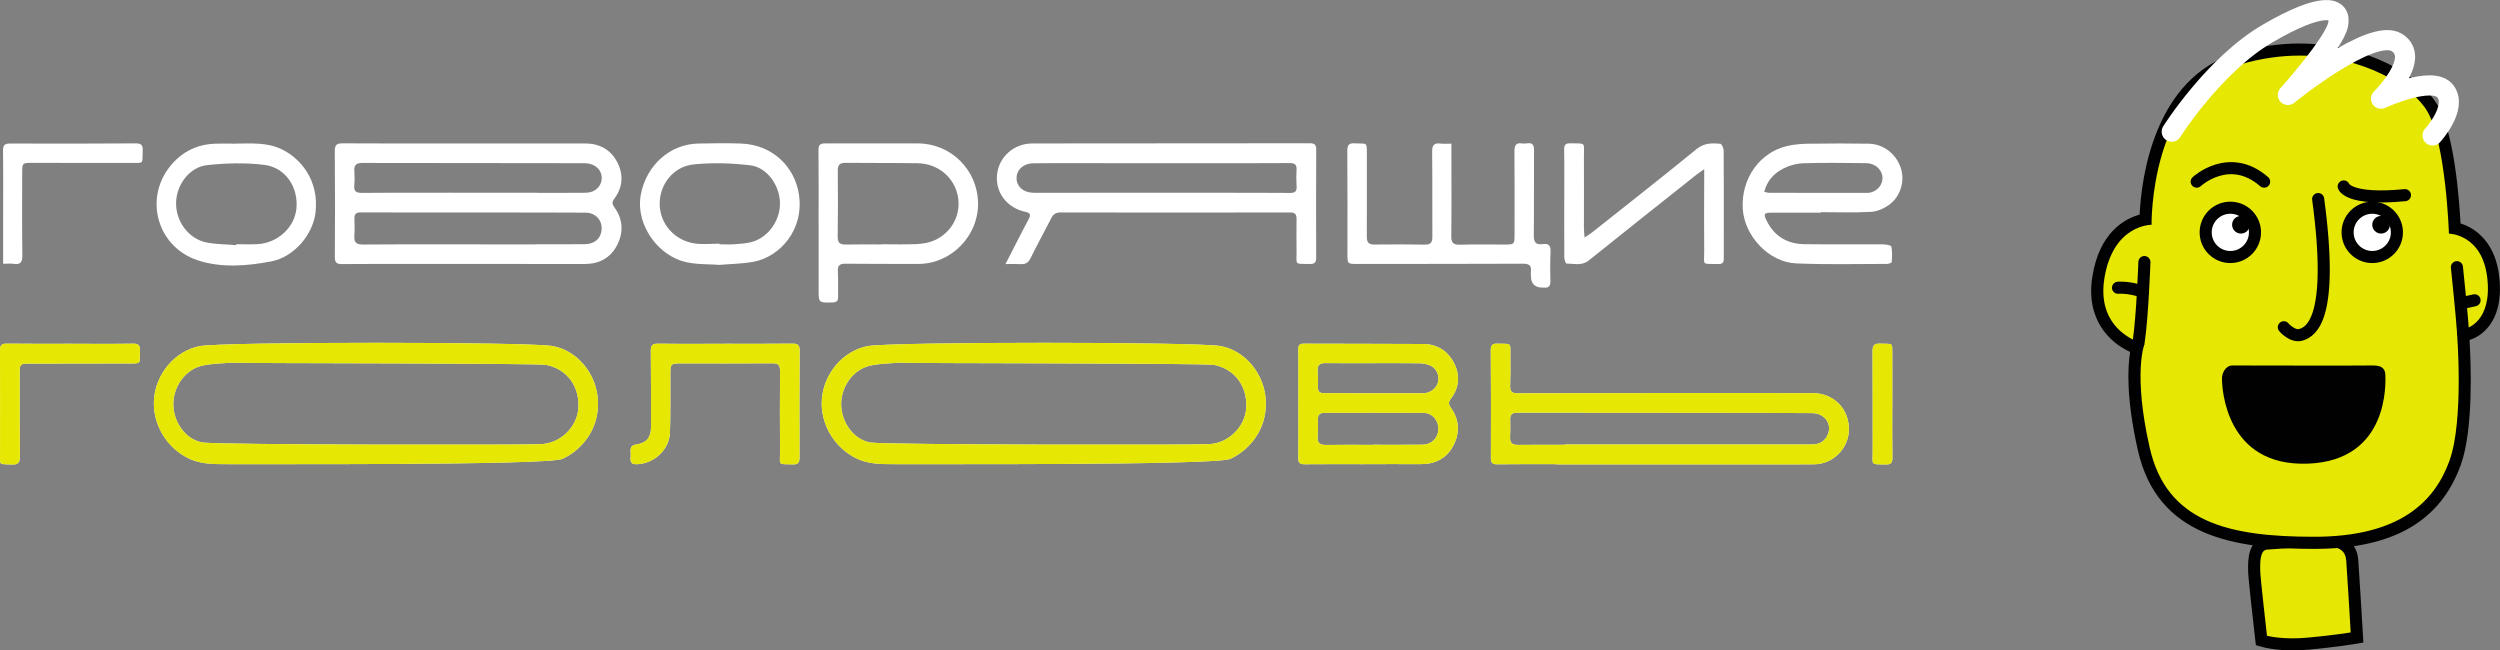 <?xml version="1.0" encoding="UTF-8"?> <svg xmlns="http://www.w3.org/2000/svg" id="Layer_1" version="1.1" viewBox="0 0 620.57 161.45"><rect x="0" y="0" width="620.57" height="161.45" fill="#808080" stroke="none"/><defs><style> .st0 { fill: #010101; } .st1 { fill: #e6e703; } .st2, .st3 { fill: #fff; } .st4, .st5 { fill: none; } .st4, .st5, .st3 { stroke-linecap: round; } .st4, .st3 { stroke: #010101; stroke-miterlimit: 10; stroke-width: 3px; } .st5 { stroke: #fff; stroke-linejoin: round; stroke-width: 5px; } </style></defs><path class="st2" d="M130.95,65.52c-4.82,0-41.15-.04-45.97.03-1.35.02-1.87-.28-1.86-1.77.06-8.74.06-17.48-.02-26.22-.01-1.57.45-2,2.01-1.98,9.53.07,50.57.03,60.1.03,3.54,0,6.32,1.46,7.97,4.58,1.64,3.1,1.45,6.24-.68,9.12-.57.76-.6,1.32-.02,2.11,2.17,2.99,2.36,6.23.69,9.45-1.66,3.2-4.47,4.67-8.08,4.66-4.71-.02-9.42,0-14.13,0h0ZM133.03,60.66v-.03c4.08,0,8.16.04,12.23-.02,2.47-.04,4.05-1.61,4.09-3.85.04-2.22-1.56-3.95-3.97-3.97-8.15-.07-47.81-.04-55.96-.06-.99,0-1.46.43-1.44,1.43.02,1.47.09,2.95-.02,4.42-.13,1.69.62,2.15,2.2,2.12,3.79-.08,39.09-.03,42.88-.03h0ZM133.3,47.87c3.91,0,7.82.02,11.72-.02.72,0,1.5-.07,2.14-.36,1.65-.73,2.47-2.39,2.14-4.02-.35-1.74-1.98-2.95-4.23-2.96-7.87-.04-47.25-.02-55.12-.06-1.41,0-2.11.47-2,1.98.09,1.18.1,2.39-.01,3.56-.15,1.56.54,1.92,1.97,1.89,3.96-.08,39.43-.03,43.39-.03v.02Z"></path><path class="st2" d="M338.67,115.22c-4.93,0-9.87-.03-14.8.02-1.15.01-1.6-.28-1.6-1.51.04-9.02.03-18.03,0-27.05,0-1.03.34-1.38,1.38-1.37,9.87.04,19.73.02,29.6.08,3.47.02,6.14,1.71,7.69,4.75,1.53,2.99,1.31,6.05-.78,8.8-.61.81-.66,1.38-.04,2.24,2.17,2.99,2.3,6.26.62,9.46s-4.53,4.59-8.13,4.57c-4.65-.03-9.3,0-13.95,0v.02h.01ZM340.86,110.43v-.03c4.08,0,8.17.05,12.25-.02,2.3-.04,3.89-1.69,3.94-3.85.05-2.18-1.48-4.03-3.72-4.04-8.22-.07-16.45-.01-24.68-.01-1.09,0-1.52.54-1.51,1.59.01,1.42.05,2.84-.06,4.25-.11,1.53.44,2.16,2.02,2.13,3.91-.07,7.83-.02,11.74-.02h.02ZM340.97,90.15c-3.97,0-7.93.04-11.9-.02-1.44-.02-2.11.45-1.99,1.96.1,1.3.12,2.61.06,3.91-.05,1.17.4,1.63,1.58,1.6,2.21-.04,4.42.02,6.63.02,5.95,0,11.9.02,17.85,0,1.86,0,3.43-1.24,3.78-2.83.35-1.57-.38-3.33-1.85-4.01-.79-.37-1.73-.58-2.6-.6-3.85-.06-7.71-.03-11.56-.03Z"></path><path class="st2" d="M360.28,35.65v3.09c0,6.64.05,13.27-.03,19.91-.02,1.66.53,2.14,2.15,2.09,3.74-.11,7.49-.03,11.23-.04,2.23,0,2.32-.11,2.32-2.29,0-6.92.04-13.84-.02-20.76-.01-1.47.28-2.31,1.94-2.04.39.06.8.03,1.19-.03,1.36-.19,1.74.39,1.73,1.72-.06,7.03.03,14.07-.06,21.1-.02,1.72.5,2.44,2.22,2.19,1.46-.21,2.02.37,1.94,1.9-.13,2.43-.09,4.88-.04,7.31.02,1.17-.4,1.71-1.58,1.59h-.17c-2.06.07-3.09-.92-3.09-2.98,0-.34-.04-.69,0-1.02.2-1.52-.49-1.94-1.94-1.93-13.67.05-27.34.05-41.01.06-2.6,0-2.59,0-2.59-2.54,0-8.51.04-17.02-.03-25.52-.01-1.51.42-1.98,1.92-1.88,3.05.2,2.94-.62,2.93,3.09-.02,6.69.03,13.39-.01,20.08,0,1.35.4,1.97,1.84,1.95,4.2-.05,8.39-.05,12.59.02,1.45.02,1.85-.58,1.84-1.93-.04-7.03.03-14.07-.05-21.1-.02-1.65.48-2.26,2.1-2.05.78.1,1.58.02,2.67.02h0Z"></path><path class="st2" d="M451.97,52.79c-4.09,0-8.17-.02-12.26,0-1.84,0-2.01.33-1.17,2.01,1.9,3.83,5.09,5.74,9.27,5.81,6.47.1,12.94,0,19.41.04.79,0,2.17.2,2.26.55.29,1.22.18,2.56.1,3.84-.01.19-.74.47-1.13.47-7.55,0-15.1.2-22.64-.13-6.71-.29-12.76-6.76-13.2-13.46-.5-7.54,4.21-14.2,11.22-15.73,1.75-.38,3.59-.5,5.39-.52,4.88-.07,9.76-.08,14.64,0,3.71.07,6.85,2.56,7.99,6.09,1.03,3.2-.06,7.03-2.97,9.12-1.27.91-2.95,1.63-4.48,1.71-4.13.23-8.28.08-12.42.08v.11h0ZM437.93,47.63c.5.1.82.22,1.14.22,8.16.02,16.31.05,24.47.03.59,0,1.24-.19,1.76-.47,1.53-.84,2.26-2.47,1.9-3.99-.38-1.63-1.97-2.9-3.94-2.92-5.21-.06-10.43-.13-15.63.02-1.64.05-3.39.52-4.86,1.26-2.34,1.18-4.15,3.02-4.83,5.86h-.01Z"></path><path class="st2" d="M203.2,55.34c0-6.01.04-12.02-.03-18.03-.02-1.37.42-1.72,1.74-1.71,7.65.04,15.31-.03,22.96,0,8.21.04,14.68,6.56,14.91,14.56.23,8.4-6.71,15.37-14.82,15.35-6.01-.01-12.02.02-18.03-.05-1.45-.02-2.04.38-1.95,1.92.13,2.09.02,4.19.06,6.29.02,1.01-.35,1.38-1.39,1.41-3.45.09-3.45.13-3.44-3.24v-16.5h0ZM218.82,60.68v-.05c2.89,0,5.79.1,8.68-.04,1.5-.07,3.09-.33,4.44-.93,4.4-1.96,6.7-6.49,5.82-10.99-.92-4.7-4.95-8.07-9.98-8.15-5.96-.1-11.92-.03-17.87-.1-1.49-.02-1.97.54-1.95,2,.06,5.45.06,10.89-.02,16.34-.02,1.54.6,1.97,2.03,1.94,2.95-.07,5.9-.02,8.85-.02h0Z"></path><path class="st2" d="M249.59,65.54c1.59-3.1,2.94-5.75,4.31-8.4.49-.96,1.02-1.89,1.5-2.86.43-.86.42-1.42-.78-1.67-4.68-.97-7.59-4.84-7.12-9.29.46-4.36,4.13-7.68,8.71-7.71,9.75-.05,59.16,0,68.91-.05,1.16,0,1.6.34,1.6,1.54-.04,8.96-.04,17.92-.01,26.87,0,1.18-.4,1.58-1.59,1.56-3.91-.08-3.25.39-3.28-3.19-.02-2.66-.04-5.33,0-7.99.02-1.15-.4-1.61-1.59-1.61-5.78.03-51.22.02-57.01,0-1.1,0-1.77.4-2.27,1.39-1.69,3.33-3.51,6.59-5.15,9.94-.57,1.17-1.3,1.57-2.51,1.49-1.06-.07-2.13-.01-3.7-.01h-.02ZM268.29,47.85h0c4.09,0,47.83-.03,51.92.04,1.27.02,1.73-.39,1.64-1.66-.09-1.36-.08-2.73-.01-4.08.07-1.26-.43-1.69-1.68-1.67-4.08.06-47.83.02-51.92.02s-7.83-.04-11.75.03c-2.45.04-4.13,1.59-4.15,3.63-.03,2.13,1.7,3.67,4.21,3.69,3.92.02,7.83,0,11.75,0h-.01Z"></path><path class="st2" d="M386.52,115.22c-4.93,0-9.87-.04-14.8.03-1.26.02-1.65-.33-1.64-1.62.04-8.9.03-17.81-.03-26.71,0-1.3.42-1.65,1.66-1.62,3.68.1,3.18-.37,3.21,3.15.02,2.44.04,4.88-.06,7.31-.06,1.39.4,1.88,1.82,1.87,7.94-.06,65.33-.08,73.27-.05,5.36.02,9.22,4.09,8.99,9.37-.2,4.51-3.98,8.22-8.51,8.3-2.44.04-4.88.01-7.32.02h-56.6v-.05h.01ZM388.44,110.41v-.08h61.35c1.58,0,2.9-.56,3.69-1.99,1.52-2.74-.29-5.71-3.57-5.79-3.57-.09-56.59-.1-60.16-.11-4.42-.01-8.84.02-13.26,0-1.16,0-1.65.5-1.62,1.64.03,1.47.06,2.95-.02,4.42-.08,1.51.58,1.96,2.02,1.94,3.85-.07,7.71-.02,11.56-.02h.01Z"></path><path class="st2" d="M178.63,65.76c-3.63-.3-7.26.07-10.73-1.49-6.06-2.72-10.02-9.71-8.84-15.94,1.4-7.35,7.22-12.56,14.32-12.7,3.52-.07,7.04-.12,10.55,0,8.07.3,13.3,5.99,14.35,12.4,1.49,9.12-4.85,15.7-11.05,16.91-2.81.55-5.73.56-8.6.81h0ZM178.61,60.5v.15c1.25,0,2.5.06,3.74-.02,1.29-.08,2.6-.18,3.86-.46,4.2-.93,7.39-5.13,7.4-9.61,0-4.46-3.15-9.03-7.4-9.53-4.63-.54-9.4-.7-14.02-.22-5.1.52-8.51,5.03-8.44,9.91.07,4.85,3.71,9.02,8.75,9.72,2,.28,4.07.05,6.1.05h0Z"></path><path class="st2" d="M58.69,35.64c3.73,0,7.47-.33,11.03,1.32,4.92,2.27,9.49,7.8,8.61,15.71-.61,5.49-5.26,11.12-11.03,12.22-6.03,1.15-12.33,1.65-18.17-.26-10.72-3.51-13.9-16.89-5.39-25.01,2.74-2.61,6.08-3.87,9.85-3.96,1.7-.04,3.4,0,5.1,0v-.02ZM58.65,60.85c0-.08,0-.16.02-.23,1.76,0,3.52.08,5.28-.02,5.03-.28,9.23-4.2,9.64-8.92.46-5.25-2.72-10.1-7.98-10.75-4.67-.58-9.51-.45-14.2.06-4.45.49-7.69,4.98-7.7,9.49-.02,4.56,3.14,8.81,7.53,9.7,2.42.49,4.94.46,7.42.67h0Z"></path><path class="st2" d="M57.9,115.23c-3.61-.08-7.22.27-10.7-1.27-5.67-2.5-9.45-8.59-8.97-14.89.47-6.22,5.13-11.91,11.27-13.14,5.64-1.12,82.1-1.1,87.74-.02,6.12,1.18,10.36,6.65,11.08,12.33.95,7.53-3.47,13.23-8.69,15.66-3.57,1.66-78,1.26-81.72,1.32h0ZM57.49,90.02c-2.07.19-4.71.19-7.23.73-4.2.9-7.25,5.16-7.24,9.58.02,4.5,3.15,8.96,7.46,9.53,4.35.57,79.52.63,83.91.39,4.95-.27,8.91-4.44,9.18-8.96.32-5.31-2.74-9.63-7.92-10.7-2.25-.47-75.31-.37-78.16-.56h0Z"></path><path class="st2" d="M223.68,115.23c-3.61-.08-7.22.27-10.7-1.27-5.67-2.5-9.45-8.59-8.97-14.89.47-6.22,5.13-11.91,11.27-13.14,5.64-1.12,82.1-1.1,87.74-.02,6.12,1.18,10.36,6.65,11.08,12.33.95,7.53-3.47,13.23-8.69,15.66-3.57,1.66-78,1.26-81.72,1.32h0ZM223.27,90.02c-2.07.19-4.71.19-7.23.73-4.2.9-7.25,5.16-7.24,9.58.02,4.5,3.15,8.96,7.46,9.53,4.35.57,79.52.63,83.91.39,4.95-.27,8.91-4.44,9.18-8.96.32-5.31-2.74-9.63-7.92-10.7-2.25-.47-75.31-.37-78.16-.56h0Z"></path><path class="st2" d="M423.03,42c-.94.66-1.45.98-1.91,1.35-8.92,7.09-17.86,14.16-26.74,21.3-1.75,1.41-3.67.77-5.53.78-.19,0-.55-.99-.55-1.53-.03-6.41-.01-12.82,0-19.24,0-2.5.03-4.99-.03-7.49-.03-1.15.29-1.62,1.53-1.6,4.04.08,3.35-.34,3.37,3.32.04,5.84,0,11.69,0,17.53,0,.71.08,1.42.15,2.52.79-.51,1.31-.79,1.76-1.15,8.7-6.91,17.45-13.76,26.06-20.79,1.88-1.53,3.83-1.49,5.89-1.32.33.03.82,1.07.83,1.65.06,6.92.03,13.85.03,20.77,0,2.04-.02,4.09,0,6.13.01.93-.34,1.33-1.3,1.31-4.42-.09-3.52.49-3.56-3.43-.06-5.73-.01-11.46,0-17.19v-2.93h0Z"></path><path class="st2" d="M180.06,85.33c5.56,0,11.11.04,16.67-.03,1.33-.02,1.77.39,1.76,1.74-.06,8.85-.06,17.69-.03,26.54,0,1.22-.32,1.73-1.62,1.7-3.94-.1-3.19.31-3.21-3.1-.04-6.69-.06-13.38,0-20.07,0-1.48-.39-1.94-1.92-1.93-7.43.07-14.85.02-22.28.02-3.03,0-3.02,0-3.03,2.98-.02,4.71.06,9.41-.09,14.12-.14,4.27-3.84,7.73-8.08,7.93-1.25.06-1.83-.3-1.69-1.6.05-.5.04-1.02,0-1.53-.08-1.07.24-1.6,1.45-1.78,2.52-.37,3.61-1.77,3.61-4.31,0-6.29.02-12.59-.05-18.88-.02-1.4.4-1.84,1.82-1.82,5.56.08,11.11.03,16.67.03h.02Z"></path><path class="st2" d="M17.56,85.34c5.16,0,10.32.05,15.47-.03,1.38-.02,1.77.44,1.71,1.75-.17,3.42.62,3.15-3.21,3.16-8.11.03-16.21.01-24.32.04-2.21,0-2.32.15-2.32,2.31,0,6.86-.03,13.72.05,20.58.02,1.56-.32,2.24-2.05,2.16-3.31-.16-2.88.32-2.88-2.95C0,103.91.05,95.47,0,87.02c0-1.35.39-1.74,1.74-1.72,5.27.07,10.54.03,15.81.03h0Z"></path><path class="st2" d="M.78,65.46v-11.02c0-5.68.05-11.35-.03-17.02-.02-1.44.43-1.8,1.83-1.79,10.39.04,20.77.03,31.16-.04,1.44,0,1.72.53,1.68,1.78-.11,3.46.44,3.07-3.1,3.08-8.17,0-16.34-.02-24.52-.02-2.2,0-2.29.09-2.29,2.31,0,6.87-.06,13.73.04,20.6.02,1.72-.43,2.41-2.18,2.15-.76-.11-1.56-.02-2.58-.02h0Z"></path><path class="st2" d="M469.72,100.39c0,4.42-.04,8.84.03,13.26.02,1.28-.41,1.67-1.66,1.65-3.88-.06-3.23.19-3.24-3.12-.03-8.33.03-16.66-.03-24.98-.01-1.51.46-1.97,1.94-1.9,3.3.15,2.93-.49,2.96,3.03.03,4.02,0,8.04,0,12.07h0Z"></path><path class="st1" d="M338.67,115.22c-4.93,0-9.87-.03-14.8.02-1.15.01-1.6-.28-1.6-1.51.04-9.02.03-18.03,0-27.05,0-1.03.34-1.38,1.38-1.37,9.87.04,19.73.02,29.6.08,3.47.02,6.14,1.71,7.69,4.75,1.53,2.99,1.31,6.05-.78,8.8-.61.81-.66,1.38-.04,2.24,2.17,2.99,2.3,6.26.62,9.46s-4.53,4.59-8.13,4.57c-4.65-.03-9.3,0-13.95,0v.02h.01ZM340.86,110.43v-.03c4.08,0,8.17.05,12.25-.02,2.3-.04,3.89-1.69,3.94-3.85.05-2.18-1.48-4.03-3.72-4.04-8.22-.07-16.45-.01-24.68-.01-1.09,0-1.52.54-1.51,1.59.01,1.42.05,2.84-.06,4.25-.11,1.53.44,2.16,2.02,2.13,3.91-.07,7.83-.02,11.74-.02h.02ZM340.97,90.15c-3.97,0-7.93.04-11.9-.02-1.44-.02-2.11.45-1.99,1.96.1,1.3.12,2.61.06,3.91-.05,1.17.4,1.63,1.58,1.6,2.21-.04,4.42.02,6.63.02,5.95,0,11.9.02,17.85,0,1.86,0,3.43-1.24,3.78-2.83.35-1.57-.38-3.33-1.85-4.01-.79-.37-1.73-.58-2.6-.6-3.85-.06-7.71-.03-11.56-.03Z"></path><path class="st1" d="M386.52,115.22c-4.93,0-9.87-.04-14.8.03-1.26.02-1.65-.33-1.64-1.62.04-8.9.03-17.81-.03-26.71,0-1.3.42-1.65,1.66-1.62,3.68.1,3.18-.37,3.21,3.15.02,2.44.04,4.88-.06,7.31-.06,1.39.4,1.88,1.82,1.87,7.94-.06,65.33-.08,73.27-.05,5.36.02,9.22,4.09,8.99,9.37-.2,4.51-3.98,8.22-8.51,8.3-2.44.04-4.88.01-7.32.02h-56.6v-.05h.01ZM388.44,110.41v-.08h61.35c1.58,0,2.9-.56,3.69-1.99,1.52-2.74-.29-5.71-3.57-5.79-3.57-.09-56.59-.1-60.16-.11-4.42-.01-8.84.02-13.26,0-1.16,0-1.65.5-1.62,1.64.03,1.47.06,2.95-.02,4.42-.08,1.51.58,1.96,2.02,1.94,3.85-.07,7.71-.02,11.56-.02h.01Z"></path><path class="st1" d="M57.9,115.23c-3.61-.08-7.22.27-10.7-1.27-5.67-2.5-9.45-8.59-8.97-14.89.47-6.22,5.13-11.91,11.27-13.14,5.64-1.12,82.1-1.1,87.74-.02,6.12,1.18,10.36,6.65,11.08,12.33.95,7.53-3.47,13.23-8.69,15.66-3.57,1.66-78,1.26-81.72,1.32h0ZM57.49,90.02c-2.07.19-4.71.19-7.23.73-4.2.9-7.25,5.16-7.24,9.58.02,4.5,3.15,8.96,7.46,9.53,4.35.57,79.52.63,83.91.39,4.95-.27,8.91-4.44,9.18-8.96.32-5.31-2.74-9.63-7.92-10.7-2.25-.47-75.31-.37-78.16-.56h0Z"></path><path class="st1" d="M223.68,115.23c-3.61-.08-7.22.27-10.7-1.27-5.67-2.5-9.45-8.59-8.97-14.89.47-6.22,5.13-11.91,11.27-13.14,5.64-1.12,82.1-1.1,87.74-.02,6.12,1.18,10.36,6.65,11.08,12.33.95,7.53-3.47,13.23-8.69,15.66-3.57,1.66-78,1.26-81.72,1.32h0ZM223.27,90.02c-2.07.19-4.71.19-7.23.73-4.2.9-7.25,5.16-7.24,9.58.02,4.5,3.15,8.96,7.46,9.53,4.35.57,79.52.63,83.91.39,4.95-.27,8.91-4.44,9.18-8.96.32-5.31-2.74-9.63-7.92-10.7-2.25-.47-75.31-.37-78.16-.56h0Z"></path><path class="st1" d="M180.06,85.33c5.56,0,11.11.04,16.67-.03,1.33-.02,1.77.39,1.76,1.74-.06,8.85-.06,17.69-.03,26.54,0,1.22-.32,1.73-1.62,1.7-3.94-.1-3.19.31-3.21-3.1-.04-6.69-.06-13.38,0-20.07,0-1.48-.39-1.94-1.92-1.93-7.43.07-14.85.02-22.28.02-3.03,0-3.02,0-3.03,2.98-.02,4.71.06,9.41-.09,14.12-.14,4.27-3.84,7.73-8.08,7.93-1.25.06-1.83-.3-1.69-1.6.05-.5.04-1.02,0-1.53-.08-1.07.24-1.6,1.45-1.78,2.52-.37,3.61-1.77,3.61-4.31,0-6.29.02-12.59-.05-18.88-.02-1.4.4-1.84,1.82-1.82,5.56.08,11.11.03,16.67.03h.02Z"></path><path class="st1" d="M17.56,85.34c5.16,0,10.32.05,15.47-.03,1.38-.02,1.77.44,1.71,1.75-.17,3.42.62,3.15-3.21,3.16-8.11.03-16.21.01-24.32.04-2.21,0-2.32.15-2.32,2.31,0,6.86-.03,13.72.05,20.58.02,1.56-.32,2.24-2.05,2.16-3.31-.16-2.88.32-2.88-2.95C0,103.91.05,95.47,0,87.02c0-1.35.39-1.74,1.74-1.72,5.27.07,10.54.03,15.81.03h0Z"></path><path class="st1" d="M469.72,100.39c0,4.42-.04,8.84.03,13.26.02,1.28-.41,1.67-1.66,1.65-3.88-.06-3.23.19-3.24-3.12-.03-8.33.03-16.66-.03-24.98-.01-1.51.46-1.97,1.94-1.9,3.3.15,2.93-.49,2.96,3.03.03,4.02,0,8.04,0,12.07h0Z"></path><g><path class="st1" d="M569.12,159.95c-4.24,0-6.69-.67-6.79-.7l-.97-.27-.12-1c-.17-1.5-1.69-14.75-1.69-16.32v-.41c-.02-1.98-.07-6.09,3.07-6.32h.16c8.84-.67,12.68-.8,14.33-.8.51,0,.93,0,1.23.04,2.23.19,5.22.9,5.55,4.86.21,2.5,1.08,17.25,1.12,17.88l.08,1.35-1.33.22c-.16.03-4.1.68-10.57,1.29-1.38.13-2.75.2-4.07.2h0v-.02Z"></path><path class="st0" d="M577.11,135.62c.46,0,.83,0,1.1.03,2.44.21,3.98.98,4.19,3.49.21,2.51,1.11,17.85,1.11,17.85,0,0-3.97.66-10.46,1.27-1.45.14-2.76.19-3.93.19-4.08,0-6.39-.64-6.39-.64,0,0-1.68-14.62-1.68-16.15s-.21-5.09,1.68-5.23c1.68-.12,10.7-.8,14.38-.8M577.11,132.62c-2.41,0-7.4.28-14.43.8h-.18c-4.54.35-4.48,5.79-4.46,7.84v.39c0,1.58,1.3,13.02,1.7,16.49l.23,2.01,1.95.54c.28.08,2.83.75,7.2.75,1.37,0,2.79-.07,4.21-.2,6.53-.61,10.51-1.27,10.67-1.3l2.66-.44-.16-2.69c-.04-.63-.91-15.4-1.12-17.92-.22-2.59-1.59-5.77-6.92-6.23-.35-.03-.79-.04-1.36-.04h0Z"></path></g><g><path class="st1" d="M574.44,134.73c-22.23,0-37.93-3.96-42.3-23.31-3.22-14.24-2.33-21.99-1.66-25.04-3.43-1.34-11.47-5.79-9.61-17.48,1.8-11.36,8.65-13.89,11.71-14.45.16-6.53,2.11-33.75,23.25-39.96,4.96-1.46,10.01-2.2,15.02-2.2,15.91,0,28.87,7.52,32.98,14.6,4.19,7.21,5.28,24.87,5.5,29.78,2.74.59,8.55,2.93,9.58,12.21,1.24,11.27-5.08,13.69-6.28,14.04l-1.18.54c.31,4.55,1.25,22.32-2.02,31.39-4.83,13.37-16.28,19.87-34.99,19.87h0Z"></path><path class="st0" d="M570.85,13.8c15.9,0,28.08,7.65,31.69,13.86,4.65,8,5.35,30.33,5.35,30.33,0,0,8.32.09,9.53,11.07,1.21,10.98-5.3,12.47-5.3,12.47l-2.23,1.02s1.77,21.77-1.86,31.81c-3.63,10.05-12.19,18.88-33.58,18.88s-36.65-3.63-40.84-22.14c-4.19-18.51-1.3-25.67-1.3-25.67,0,0-12.09-2.79-9.95-16.28,2.1-13.21,11.33-13.35,11.71-13.35h.01s-.55-33.18,22.19-39.86c5.1-1.5,10-2.14,14.59-2.14M570.85,10.8c-5.14,0-10.34.76-15.44,2.26-21.01,6.17-23.9,31.86-24.29,40.21-3.76,1.05-10,4.44-11.74,15.41-1.7,10.69,4.34,16.38,9.38,18.68-.63,3.87-.99,11.56,1.92,24.41,4.86,21.51,23.91,24.48,43.76,24.48s31.4-7.02,36.4-20.86c3.16-8.75,2.52-25.13,2.17-30.97l.17-.08c1.78-.58,8.53-3.62,7.21-15.6-.93-8.46-5.75-12.08-9.62-13.27-.33-6.31-1.54-22.24-5.65-29.31-4.33-7.44-17.81-15.35-34.28-15.35h.01Z"></path></g><circle class="st3" cx="553.63" cy="57.68" r="6.12"></circle><circle class="st3" cx="588.86" cy="57.68" r="6.12"></circle><path class="st4" d="M545.28,45.09s8.09-7.53,16.74,0"></path><path class="st4" d="M581.77,46.28s1.05,3.56,15.21,2.16"></path><circle class="st0" cx="556.26" cy="55.79" r="2.19"></circle><circle class="st0" cx="591.05" cy="55.79" r="2.19"></circle><path class="st4" d="M566.91,81.23s2.23,2.65,4.47,1.81,8.09-3.77,4.05-33.63"></path><path class="st0" d="M551.56,93.79c-.04,2.72.93,22.05,21.3,21.3,20.37-.74,19.26-20.37,19.26-21.77s-.42-2.67-3.26-2.6-32.77,0-34.65,0-2.64,2.06-2.65,3.07h0Z"></path><path class="st4" d="M532.3,65.05s-.46,13.38-1.44,19.94"></path><path class="st4" d="M525.75,71.43s2.73-.26,6.18,1"></path><path class="st4" d="M611.4,82.61c-.14-2.93-1.52-16.29-1.52-16.29"></path><line class="st4" x1="614.26" y1="74.54" x2="611.14" y2="75.23"></line><path class="st5" d="M539.09,32.68s10.42-16.56,23.81-24.37,18.42-6.88,17.49-2.23-12.47,17.49-12.47,17.49c0,0,20.79-16.93,27.05-13.02,6.25,3.91-3.93,13.95-3.93,13.95,0,0,12.79-5.95,15.95-1.86,3.16,4.09-3.16,10.98-3.16,10.98"></path></svg> 